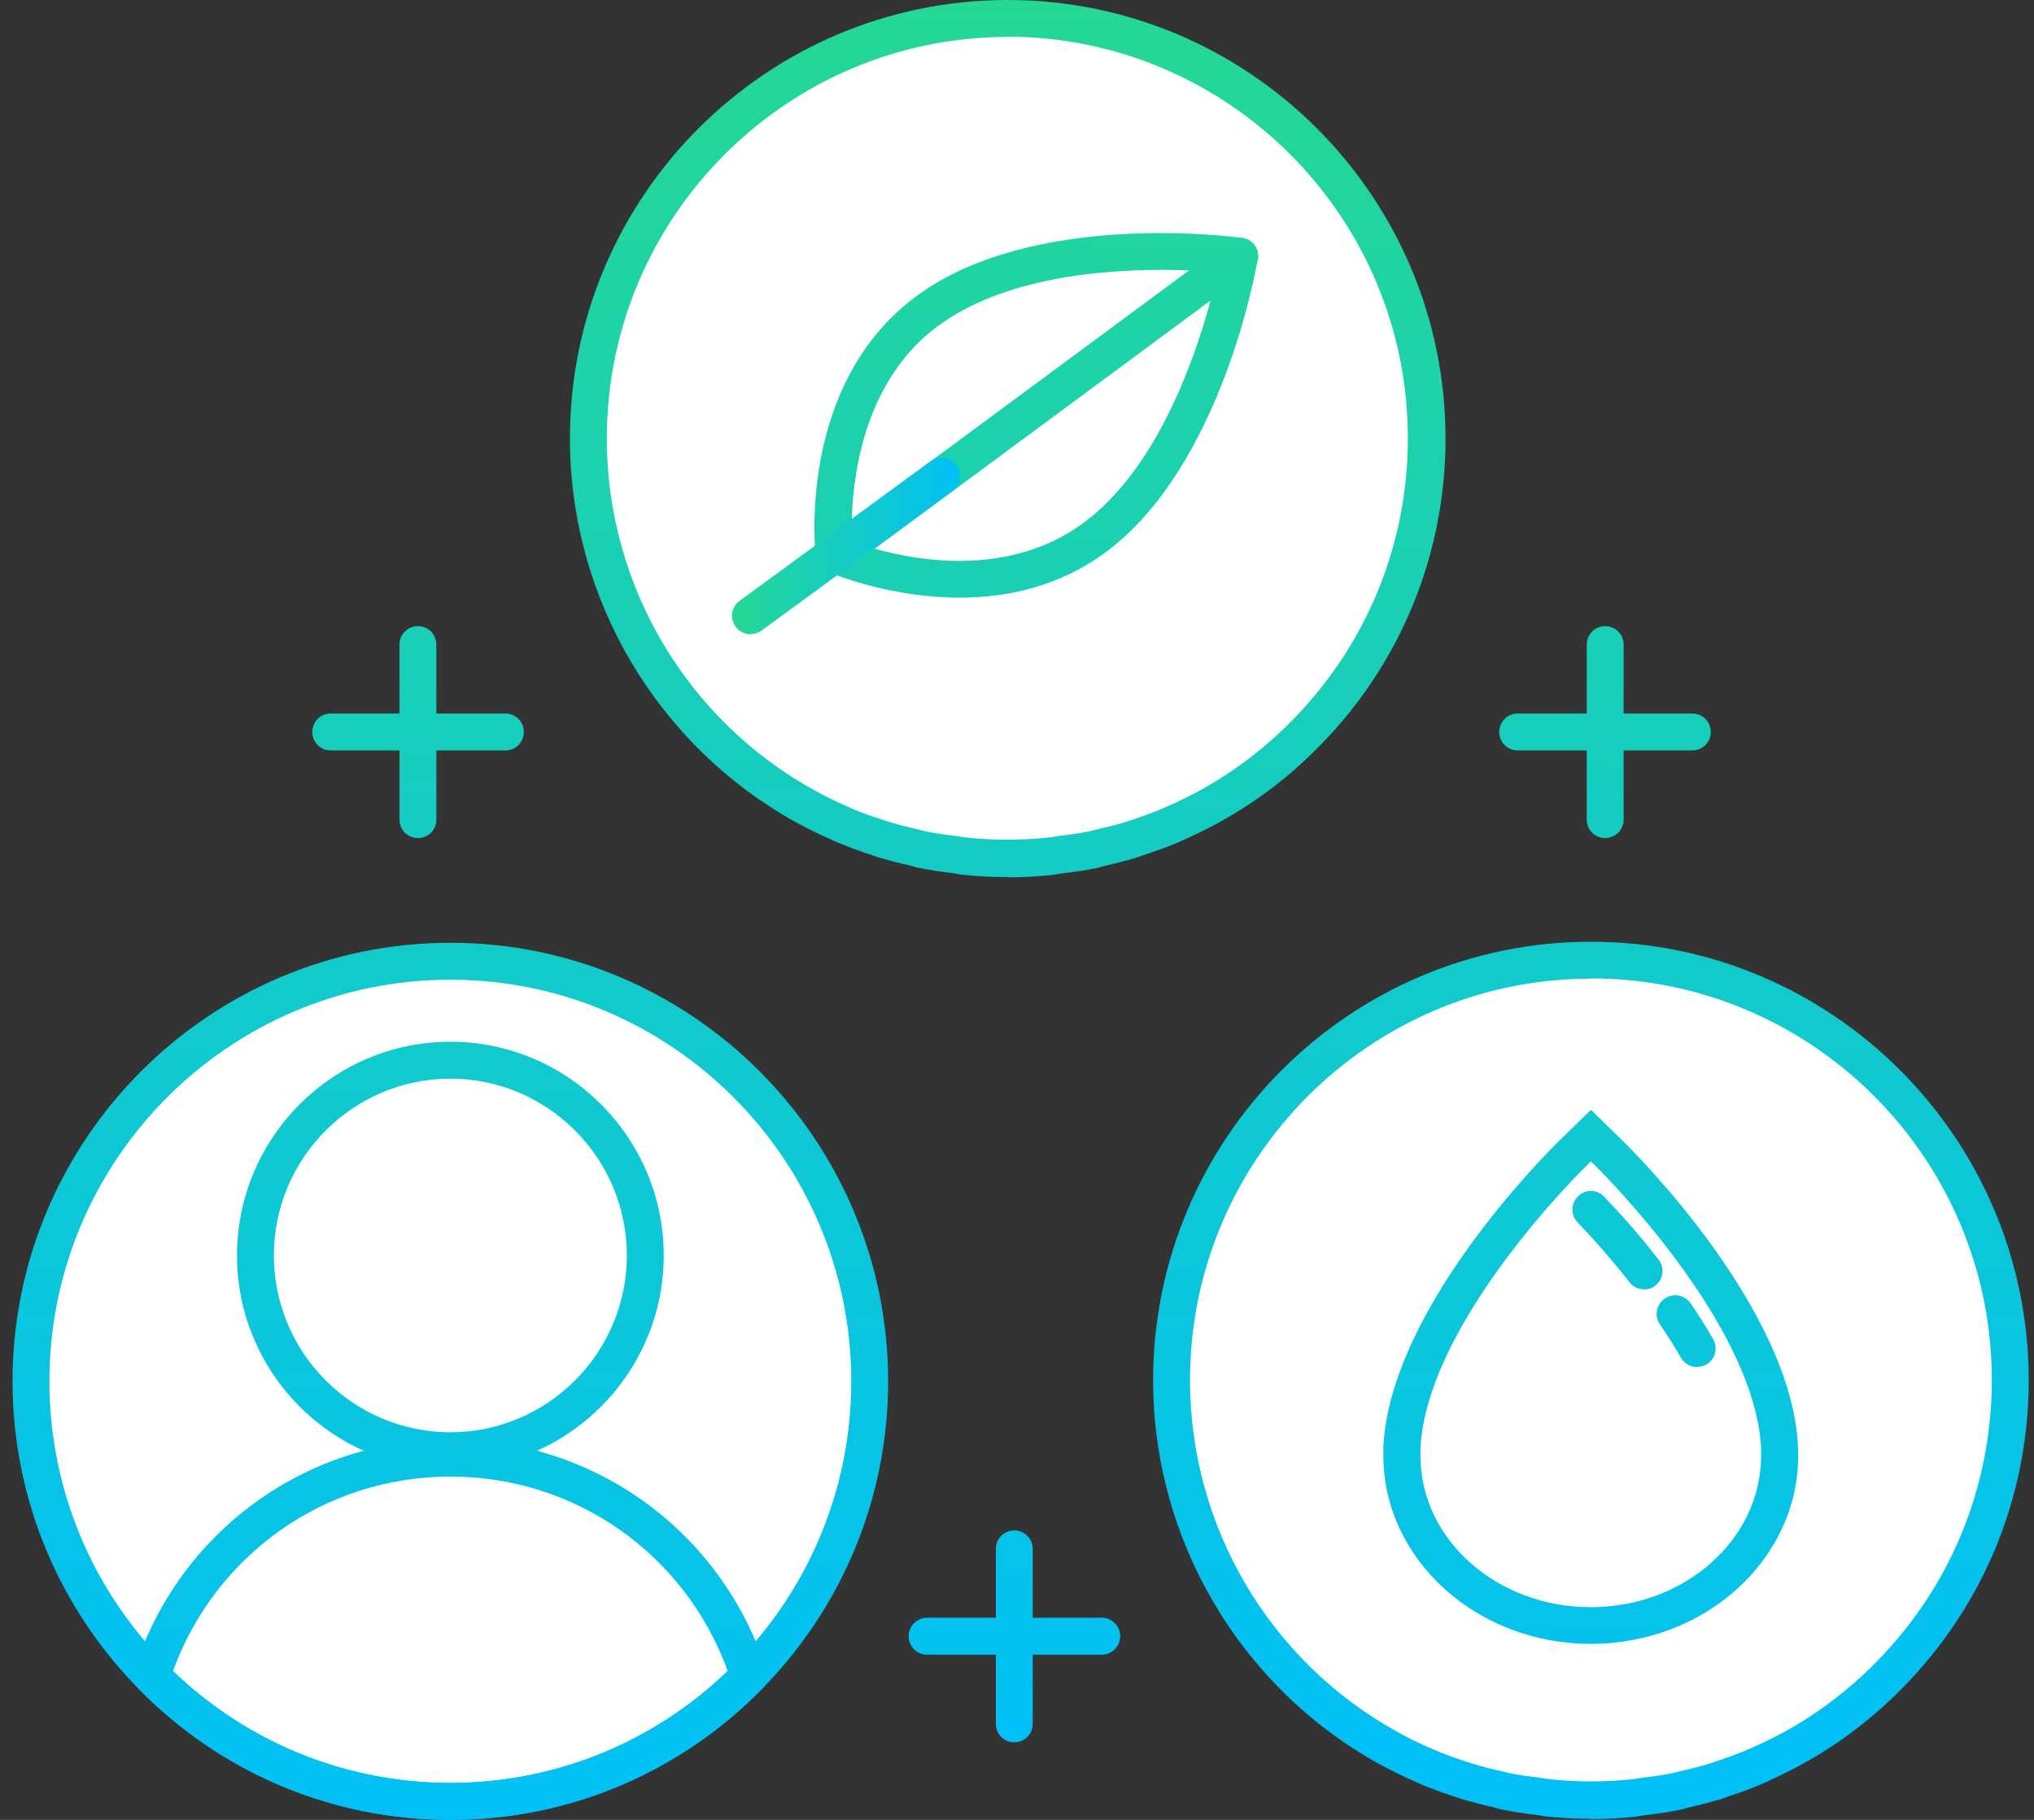 <svg width="114" height="102" viewBox="0 0 114 102" fill="none" xmlns="http://www.w3.org/2000/svg">
<rect x="0" y="0" width="114" height="102" fill="#333333" stroke="none"/>
<g id="_&#229;&#175;&#131;&#226;&#145;&#184;&#226;&#148;&#129;_&#239;&#167;&#143;&#226;&#145;&#164;&#235;&#177;&#182;" clip-path="url(#clip0_207_1810)">
<g id="Group">
<path id="Vector" d="M105.894 93.881C110.072 89.636 112.655 83.794 112.655 77.361C112.655 64.362 102.129 53.817 89.152 53.817C76.175 53.817 65.648 64.362 65.648 77.361C65.648 86.264 70.579 93.999 77.858 98.007C78.493 98.362 79.142 98.672 79.821 98.968C79.866 98.983 79.895 99.012 79.939 99.027C80.56 99.293 81.209 99.53 81.859 99.737C81.947 99.767 82.036 99.811 82.124 99.841C82.73 100.033 83.35 100.181 83.97 100.329C84.118 100.358 84.251 100.403 84.398 100.432C85.003 100.551 85.609 100.639 86.229 100.713C86.406 100.728 86.568 100.772 86.746 100.787C87.543 100.861 88.34 100.905 89.167 100.905C89.993 100.905 90.791 100.861 91.588 100.787C91.765 100.772 91.927 100.728 92.105 100.713C92.725 100.639 93.33 100.551 93.935 100.432C94.083 100.403 94.216 100.358 94.364 100.329C94.984 100.181 95.604 100.033 96.209 99.855C96.297 99.826 96.386 99.781 96.475 99.752C97.124 99.545 97.759 99.308 98.394 99.042C98.438 99.027 98.468 98.998 98.512 98.983C99.176 98.687 99.841 98.376 100.476 98.022C102.483 96.912 104.314 95.522 105.909 93.895L105.894 93.881Z" fill="white"/>
<path id="Vector_2" d="M89.166 101.941C88.324 101.941 87.483 101.896 86.641 101.808C86.523 101.808 86.405 101.778 86.287 101.748L86.095 101.719C85.46 101.645 84.811 101.556 84.191 101.423C84.087 101.408 83.984 101.379 83.895 101.349L83.748 101.305C83.098 101.157 82.448 100.994 81.814 100.802C81.74 100.772 81.681 100.758 81.607 100.728C80.751 100.447 80.116 100.21 79.54 99.959C79.525 99.959 79.422 99.9 79.407 99.9C78.698 99.589 78.005 99.249 77.37 98.909C69.516 94.591 64.629 86.323 64.629 77.361C64.629 63.815 75.642 52.782 89.166 52.782C102.689 52.782 113.703 63.815 113.703 77.361C113.703 83.854 111.193 89.976 106.631 94.605C104.948 96.321 103.044 97.77 100.947 98.909C100.312 99.264 99.618 99.589 98.91 99.915L98.777 99.974C98.201 100.225 97.566 100.462 96.784 100.713L96.518 100.817C95.883 101.009 95.234 101.172 94.584 101.32L94.436 101.364C94.348 101.394 94.245 101.423 94.141 101.438C93.506 101.571 92.871 101.66 92.222 101.734L92.03 101.763C91.912 101.778 91.794 101.808 91.676 101.822C90.834 101.911 89.993 101.956 89.151 101.956L89.166 101.941ZM89.166 54.852C76.779 54.852 66.696 64.953 66.696 77.361C66.696 85.569 71.169 93.141 78.359 97.09C78.935 97.415 79.57 97.726 80.234 98.007C80.943 98.317 81.548 98.539 82.168 98.731C82.183 98.731 82.33 98.791 82.345 98.791C82.995 98.998 83.585 99.146 84.191 99.279L84.604 99.382C85.18 99.501 85.77 99.575 86.361 99.648L86.641 99.693C86.641 99.693 86.789 99.722 86.863 99.722C88.383 99.885 89.948 99.885 91.484 99.722C91.558 99.722 91.631 99.708 91.69 99.693C91.779 99.678 91.882 99.663 91.986 99.648C92.576 99.575 93.167 99.501 93.728 99.382L94.141 99.279C94.732 99.146 95.322 98.998 95.898 98.82C95.913 98.82 96.134 98.731 96.149 98.731C96.769 98.525 97.389 98.303 97.98 98.051C97.98 98.051 98.098 97.992 98.113 97.992C98.762 97.711 99.382 97.4 99.973 97.09C101.877 96.04 103.634 94.709 105.17 93.141C109.348 88.897 111.636 83.292 111.636 77.347C111.636 64.939 101.552 54.838 89.166 54.838V54.852Z" fill="url(#paint0_linear_207_1810)"/>
</g>
<g id="Group_2">
<path id="Vector_3" d="M73.208 41.099C77.386 36.854 79.97 31.012 79.97 24.579C79.97 11.58 69.444 1.035 56.466 1.035C43.489 1.035 32.963 11.58 32.963 24.579C32.963 33.482 37.894 41.217 45.172 45.225C45.807 45.58 46.457 45.89 47.136 46.186C47.18 46.201 47.21 46.23 47.254 46.245C47.874 46.511 48.524 46.748 49.173 46.955C49.262 46.985 49.35 47.029 49.439 47.059C50.044 47.251 50.664 47.399 51.284 47.532C51.432 47.562 51.565 47.606 51.713 47.635C52.318 47.754 52.923 47.843 53.543 47.916C53.72 47.931 53.883 47.976 54.06 47.99C54.857 48.079 55.654 48.109 56.481 48.109C57.308 48.109 58.105 48.064 58.902 47.99C59.08 47.976 59.242 47.931 59.419 47.916C60.039 47.843 60.645 47.754 61.25 47.635C61.397 47.606 61.53 47.562 61.678 47.532C62.298 47.384 62.918 47.236 63.523 47.059C63.612 47.029 63.7 46.985 63.789 46.955C64.439 46.748 65.073 46.511 65.708 46.245C65.753 46.23 65.782 46.201 65.826 46.186C66.491 45.89 67.155 45.58 67.79 45.225C69.798 44.116 71.629 42.725 73.223 41.099H73.208Z" fill="white"/>
<path id="Vector_4" d="M56.48 49.159C55.639 49.159 54.797 49.114 53.956 49.026C53.838 49.026 53.72 48.996 53.601 48.967L53.41 48.937C52.76 48.863 52.125 48.774 51.49 48.641C51.387 48.626 51.284 48.597 51.195 48.567L51.047 48.523C50.398 48.375 49.748 48.212 49.128 48.02C49.054 47.99 48.995 47.976 48.921 47.946C48.095 47.68 47.445 47.428 46.855 47.177C46.84 47.177 46.751 47.133 46.722 47.118C46.013 46.807 45.334 46.482 44.684 46.127C36.83 41.809 31.943 33.541 31.943 24.579C31.943 11.033 42.942 0 56.48 0C70.019 0 81.017 11.033 81.017 24.579C81.017 31.072 78.507 37.194 73.946 41.823C72.263 43.539 70.358 44.988 68.262 46.127C67.627 46.482 66.933 46.807 66.21 47.133C66.21 47.133 66.091 47.192 66.077 47.192C65.501 47.443 64.837 47.68 64.084 47.931C63.936 47.99 63.877 48.005 63.803 48.035C63.183 48.227 62.533 48.39 61.884 48.538L61.736 48.582C61.633 48.612 61.544 48.641 61.441 48.656C60.806 48.789 60.171 48.878 59.522 48.952L59.344 48.981C59.226 48.996 59.108 49.026 58.975 49.041C58.134 49.129 57.292 49.174 56.451 49.174L56.48 49.159ZM56.48 2.07C44.094 2.07 34.01 12.171 34.01 24.579C34.01 32.787 38.484 40.359 45.673 44.308C46.264 44.633 46.884 44.944 47.548 45.225C47.548 45.225 47.652 45.284 47.666 45.284C48.242 45.535 48.862 45.757 49.482 45.95C49.497 45.95 49.645 46.009 49.66 46.009C50.309 46.216 50.9 46.364 51.49 46.497L51.904 46.6C52.479 46.719 53.055 46.792 53.646 46.867C53.734 46.867 53.838 46.896 53.926 46.911C54 46.911 54.059 46.94 54.133 46.94C55.668 47.103 57.218 47.103 58.754 46.94C58.828 46.94 58.902 46.926 58.975 46.911L59.256 46.867C59.846 46.792 60.437 46.719 61.013 46.6L61.426 46.497C62.017 46.364 62.622 46.216 63.183 46.038C63.198 46.038 63.419 45.95 63.449 45.95C64.069 45.742 64.674 45.521 65.265 45.269C66.032 44.929 66.667 44.618 67.243 44.308C69.147 43.258 70.904 41.927 72.44 40.359C76.603 36.115 78.906 30.51 78.906 24.565C78.906 12.157 68.823 2.056 56.436 2.056L56.48 2.07Z" fill="url(#paint1_linear_207_1810)"/>
</g>
<g id="Group_3">
<path id="Vector_5" d="M89.167 92.136C82.76 92.136 77.533 87.403 77.533 81.576V81.059C77.947 73.398 86.48 64.82 87.454 63.874L89.167 62.203L90.879 63.874C91.854 64.82 100.387 73.398 100.771 81.029C100.771 81.221 100.786 81.399 100.786 81.576C100.786 87.403 95.574 92.136 89.152 92.136H89.167ZM89.167 65.087L88.901 65.353C88.532 65.708 79.984 74.167 79.615 81.147V81.621C79.615 86.264 83.882 90.08 89.152 90.08C94.423 90.08 98.704 86.279 98.704 81.591C98.704 81.458 98.704 81.31 98.704 81.162C98.35 74.182 89.787 65.722 89.433 65.353L89.167 65.101V65.087Z" fill="url(#paint2_linear_207_1810)"/>
<path id="Vector_6" d="M92.134 72.259C91.824 72.259 91.514 72.126 91.322 71.86C90.215 70.44 89.226 69.36 88.414 68.503C88.015 68.089 88.045 67.423 88.458 67.038C88.871 66.639 89.521 66.654 89.92 67.083C90.776 67.985 91.809 69.109 92.961 70.603C93.315 71.061 93.227 71.712 92.784 72.052C92.592 72.2 92.371 72.274 92.149 72.274L92.134 72.259Z" fill="url(#paint3_linear_207_1810)"/>
<path id="Vector_7" d="M95.116 76.622C94.761 76.622 94.407 76.43 94.215 76.104C93.846 75.468 93.447 74.832 93.034 74.226C92.709 73.753 92.827 73.102 93.314 72.777C93.787 72.451 94.437 72.585 94.761 73.058C95.204 73.709 95.632 74.374 96.016 75.054C96.297 75.557 96.134 76.193 95.647 76.474C95.485 76.563 95.308 76.607 95.13 76.607L95.116 76.622Z" fill="url(#paint4_linear_207_1810)"/>
</g>
<g id="Group_4">
<path id="Vector_8" d="M28.326 42.06H18.537C17.962 42.06 17.504 41.602 17.504 41.025C17.504 40.448 17.962 39.99 18.537 39.99H28.326C28.901 39.99 29.359 40.448 29.359 41.025C29.359 41.602 28.901 42.06 28.326 42.06Z" fill="url(#paint5_linear_207_1810)"/>
<path id="Vector_9" d="M23.424 46.97C22.848 46.97 22.391 46.512 22.391 45.935V36.13C22.391 35.553 22.848 35.094 23.424 35.094C24 35.094 24.457 35.553 24.457 36.13V45.935C24.457 46.512 24 46.97 23.424 46.97Z" fill="url(#paint6_linear_207_1810)"/>
</g>
<g id="Group_5">
<path id="Vector_10" d="M94.851 42.06H85.063C84.487 42.06 84.029 41.602 84.029 41.025C84.029 40.448 84.487 39.99 85.063 39.99H94.851C95.427 39.99 95.884 40.448 95.884 41.025C95.884 41.602 95.427 42.06 94.851 42.06Z" fill="url(#paint7_linear_207_1810)"/>
<path id="Vector_11" d="M89.965 46.97C89.389 46.97 88.932 46.512 88.932 45.935V36.13C88.932 35.553 89.389 35.094 89.965 35.094C90.541 35.094 90.999 35.553 90.999 36.13V45.935C90.999 46.512 90.541 46.97 89.965 46.97Z" fill="url(#paint8_linear_207_1810)"/>
</g>
<g id="Group_6">
<path id="Vector_12" d="M61.749 92.742H51.961C51.385 92.742 50.928 92.284 50.928 91.707C50.928 91.13 51.385 90.672 51.961 90.672H61.749C62.325 90.672 62.783 91.13 62.783 91.707C62.783 92.284 62.325 92.742 61.749 92.742Z" fill="url(#paint9_linear_207_1810)"/>
<path id="Vector_13" d="M56.848 97.652C56.272 97.652 55.815 97.194 55.815 96.617V86.812C55.815 86.235 56.272 85.776 56.848 85.776C57.424 85.776 57.881 86.235 57.881 86.812V96.617C57.881 97.194 57.424 97.652 56.848 97.652Z" fill="url(#paint10_linear_207_1810)"/>
</g>
<g id="Group_7">
<g id="Group_8">
<path id="Vector_14" d="M51.994 17.392C58.268 12.778 69.489 14.345 69.489 14.345L46.827 31.101L46.753 31.072C46.753 31.072 45.719 22.021 52.008 17.407L51.994 17.392Z" fill="white"/>
<path id="Vector_15" d="M46.826 32.136C46.693 32.136 46.56 32.107 46.427 32.063C46.087 31.915 45.763 31.56 45.718 31.19C45.674 30.791 44.7 21.488 51.388 16.578C57.928 11.772 69.163 13.266 69.635 13.34C70.049 13.399 70.388 13.709 70.492 14.109C70.595 14.523 70.447 14.952 70.108 15.203L47.446 31.959C47.269 32.092 47.047 32.166 46.826 32.166V32.136ZM52.613 18.235C48.523 21.237 47.815 26.413 47.741 29.134L66.653 15.159C63.051 15.011 56.673 15.262 52.628 18.235H52.613Z" fill="url(#paint11_linear_207_1810)"/>
</g>
<g id="Group_9">
<path id="Vector_16" d="M61.339 30.14C55.419 34.488 47.682 31.456 46.826 31.087L69.488 14.331C69.488 14.331 67.613 25.511 61.339 30.125V30.14Z" fill="white"/>
<path id="Vector_17" d="M53.794 33.497C50.044 33.497 46.973 32.285 46.427 32.063C46.088 31.915 45.837 31.604 45.792 31.235C45.748 30.865 45.91 30.495 46.206 30.273L68.868 13.517C69.207 13.266 69.665 13.251 70.019 13.473C70.374 13.695 70.566 14.109 70.492 14.523C70.418 14.996 68.469 26.177 61.929 30.983C59.316 32.906 56.378 33.497 53.779 33.497H53.794ZM49.04 30.761C51.712 31.501 56.703 32.27 60.718 29.312C64.763 26.339 66.904 20.335 67.849 16.845L49.04 30.747V30.761Z" fill="url(#paint12_linear_207_1810)"/>
</g>
<path id="Vector_18" d="M42.071 35.553C41.747 35.553 41.437 35.405 41.23 35.124C40.89 34.666 40.994 34.015 41.451 33.675L52.155 25.851C52.612 25.511 53.262 25.615 53.602 26.073C53.941 26.532 53.838 27.182 53.38 27.522L42.677 35.346C42.485 35.479 42.278 35.538 42.071 35.538V35.553Z" fill="url(#paint13_linear_207_1810)"/>
</g>
<g id="Group_10">
<g id="Group_11">
<path id="Vector_19" d="M41.858 94.076C51.037 84.881 51.037 69.974 41.858 60.779C32.68 51.585 17.798 51.585 8.62 60.779C-0.559 69.974 -0.559 84.881 8.62 94.076C17.798 103.271 32.68 103.271 41.858 94.076Z" fill="white"/>
<path id="Vector_20" d="M25.24 102C11.717 102 0.703 90.967 0.703 77.42C0.703 63.874 11.717 52.841 25.24 52.841C38.764 52.841 49.777 63.874 49.777 77.42C49.777 90.967 38.764 102 25.24 102ZM25.24 54.911C12.854 54.911 2.77 65.012 2.77 77.42C2.77 89.828 12.854 99.929 25.24 99.929C37.627 99.929 47.71 89.828 47.71 77.42C47.71 65.012 37.627 54.911 25.24 54.911Z" fill="url(#paint14_linear_207_1810)"/>
</g>
<g id="Group_12">
<path id="Vector_21" d="M25.242 82.345C18.642 82.345 13.283 76.962 13.283 70.366C13.283 63.77 18.642 58.387 25.242 58.387C31.841 58.387 37.2 63.77 37.2 70.366C37.2 76.962 31.841 82.345 25.242 82.345ZM25.242 60.457C19.794 60.457 15.35 64.909 15.35 70.366C15.35 75.823 19.794 80.275 25.242 80.275C30.689 80.275 35.133 75.823 35.133 70.366C35.133 64.909 30.689 60.457 25.242 60.457Z" fill="url(#paint15_linear_207_1810)"/>
<path id="Vector_22" d="M25.241 102C18.627 102 12.427 99.397 7.776 94.665C7.51 94.383 7.407 93.984 7.525 93.615C10.005 85.865 17.121 80.674 25.241 80.674C33.361 80.674 40.477 85.88 42.957 93.615C43.076 93.984 42.987 94.383 42.706 94.665C38.056 99.397 31.855 102 25.241 102ZM9.695 93.659C13.903 97.711 19.395 99.929 25.241 99.929C31.088 99.929 36.58 97.711 40.787 93.659C38.41 87.107 32.254 82.759 25.241 82.759C18.229 82.759 12.072 87.122 9.695 93.659Z" fill="url(#paint16_linear_207_1810)"/>
</g>
</g>
</g>
<defs>
<linearGradient id="paint0_linear_207_1810" x1="89.166" y1="-0.044" x2="89.166" y2="97.903" gradientUnits="userSpaceOnUse">
<stop stop-color="#25D893"/>
<stop offset="1" stop-color="#01C0F6"/>
</linearGradient>
<linearGradient id="paint1_linear_207_1810" x1="56.805" y1="-0.843" x2="55.502" y2="99.471" gradientUnits="userSpaceOnUse">
<stop stop-color="#25D893"/>
<stop offset="1" stop-color="#01C0F6"/>
</linearGradient>
<linearGradient id="paint2_linear_207_1810" x1="89.167" y1="-0.281" x2="89.167" y2="102.059" gradientUnits="userSpaceOnUse">
<stop stop-color="#25D893"/>
<stop offset="1" stop-color="#01C0F6"/>
</linearGradient>
<linearGradient id="paint3_linear_207_1810" x1="90.643" y1="-0.281" x2="90.643" y2="102.059" gradientUnits="userSpaceOnUse">
<stop stop-color="#25D893"/>
<stop offset="1" stop-color="#01C0F6"/>
</linearGradient>
<linearGradient id="paint4_linear_207_1810" x1="94.51" y1="-0.281" x2="94.51" y2="102.059" gradientUnits="userSpaceOnUse">
<stop stop-color="#25D893"/>
<stop offset="1" stop-color="#01C0F6"/>
</linearGradient>
<linearGradient id="paint5_linear_207_1810" x1="23.734" y1="-0.532" x2="22.993" y2="97.889" gradientUnits="userSpaceOnUse">
<stop stop-color="#25D893"/>
<stop offset="1" stop-color="#01C0F6"/>
</linearGradient>
<linearGradient id="paint6_linear_207_1810" x1="23.734" y1="-0.532" x2="22.993" y2="97.903" gradientUnits="userSpaceOnUse">
<stop stop-color="#25D893"/>
<stop offset="1" stop-color="#01C0F6"/>
</linearGradient>
<linearGradient id="paint7_linear_207_1810" x1="90.26" y1="-0.044" x2="89.534" y2="98.392" gradientUnits="userSpaceOnUse">
<stop stop-color="#25D893"/>
<stop offset="1" stop-color="#01C0F6"/>
</linearGradient>
<linearGradient id="paint8_linear_207_1810" x1="90.26" y1="-0.044" x2="89.534" y2="98.392" gradientUnits="userSpaceOnUse">
<stop stop-color="#25D893"/>
<stop offset="1" stop-color="#01C0F6"/>
</linearGradient>
<linearGradient id="paint9_linear_207_1810" x1="57.542" y1="-0.281" x2="56.801" y2="98.155" gradientUnits="userSpaceOnUse">
<stop stop-color="#25D893"/>
<stop offset="1" stop-color="#01C0F6"/>
</linearGradient>
<linearGradient id="paint10_linear_207_1810" x1="57.542" y1="-0.281" x2="56.801" y2="98.155" gradientUnits="userSpaceOnUse">
<stop stop-color="#25D893"/>
<stop offset="1" stop-color="#01C0F6"/>
</linearGradient>
<linearGradient id="paint11_linear_207_1810" x1="58.371" y1="-0.828" x2="57.067" y2="99.486" gradientUnits="userSpaceOnUse">
<stop stop-color="#25D893"/>
<stop offset="1" stop-color="#01C0F6"/>
</linearGradient>
<linearGradient id="paint12_linear_207_1810" x1="58.459" y1="-0.828" x2="57.156" y2="99.486" gradientUnits="userSpaceOnUse">
<stop stop-color="#25D893"/>
<stop offset="1" stop-color="#01C0F6"/>
</linearGradient>
<linearGradient id="paint13_linear_207_1810" x1="41.038" y1="30.613" x2="53.808" y2="30.613" gradientUnits="userSpaceOnUse">
<stop stop-color="#25D893"/>
<stop offset="1" stop-color="#01C0F6"/>
</linearGradient>
<linearGradient id="paint14_linear_207_1810" x1="25.24" y1="-0.045" x2="25.24" y2="97.903" gradientUnits="userSpaceOnUse">
<stop stop-color="#25D893"/>
<stop offset="1" stop-color="#01C0F6"/>
</linearGradient>
<linearGradient id="paint15_linear_207_1810" x1="25.242" y1="-0.281" x2="25.242" y2="102.059" gradientUnits="userSpaceOnUse">
<stop stop-color="#25D893"/>
<stop offset="1" stop-color="#01C0F6"/>
</linearGradient>
<linearGradient id="paint16_linear_207_1810" x1="25.241" y1="-0.281" x2="25.241" y2="102.059" gradientUnits="userSpaceOnUse">
<stop stop-color="#25D893"/>
<stop offset="1" stop-color="#01C0F6"/>
</linearGradient>
<clipPath id="clip0_207_1810">
<rect width="113" height="102" fill="white" transform="translate(0.703)"/>
</clipPath>
</defs>
</svg>
